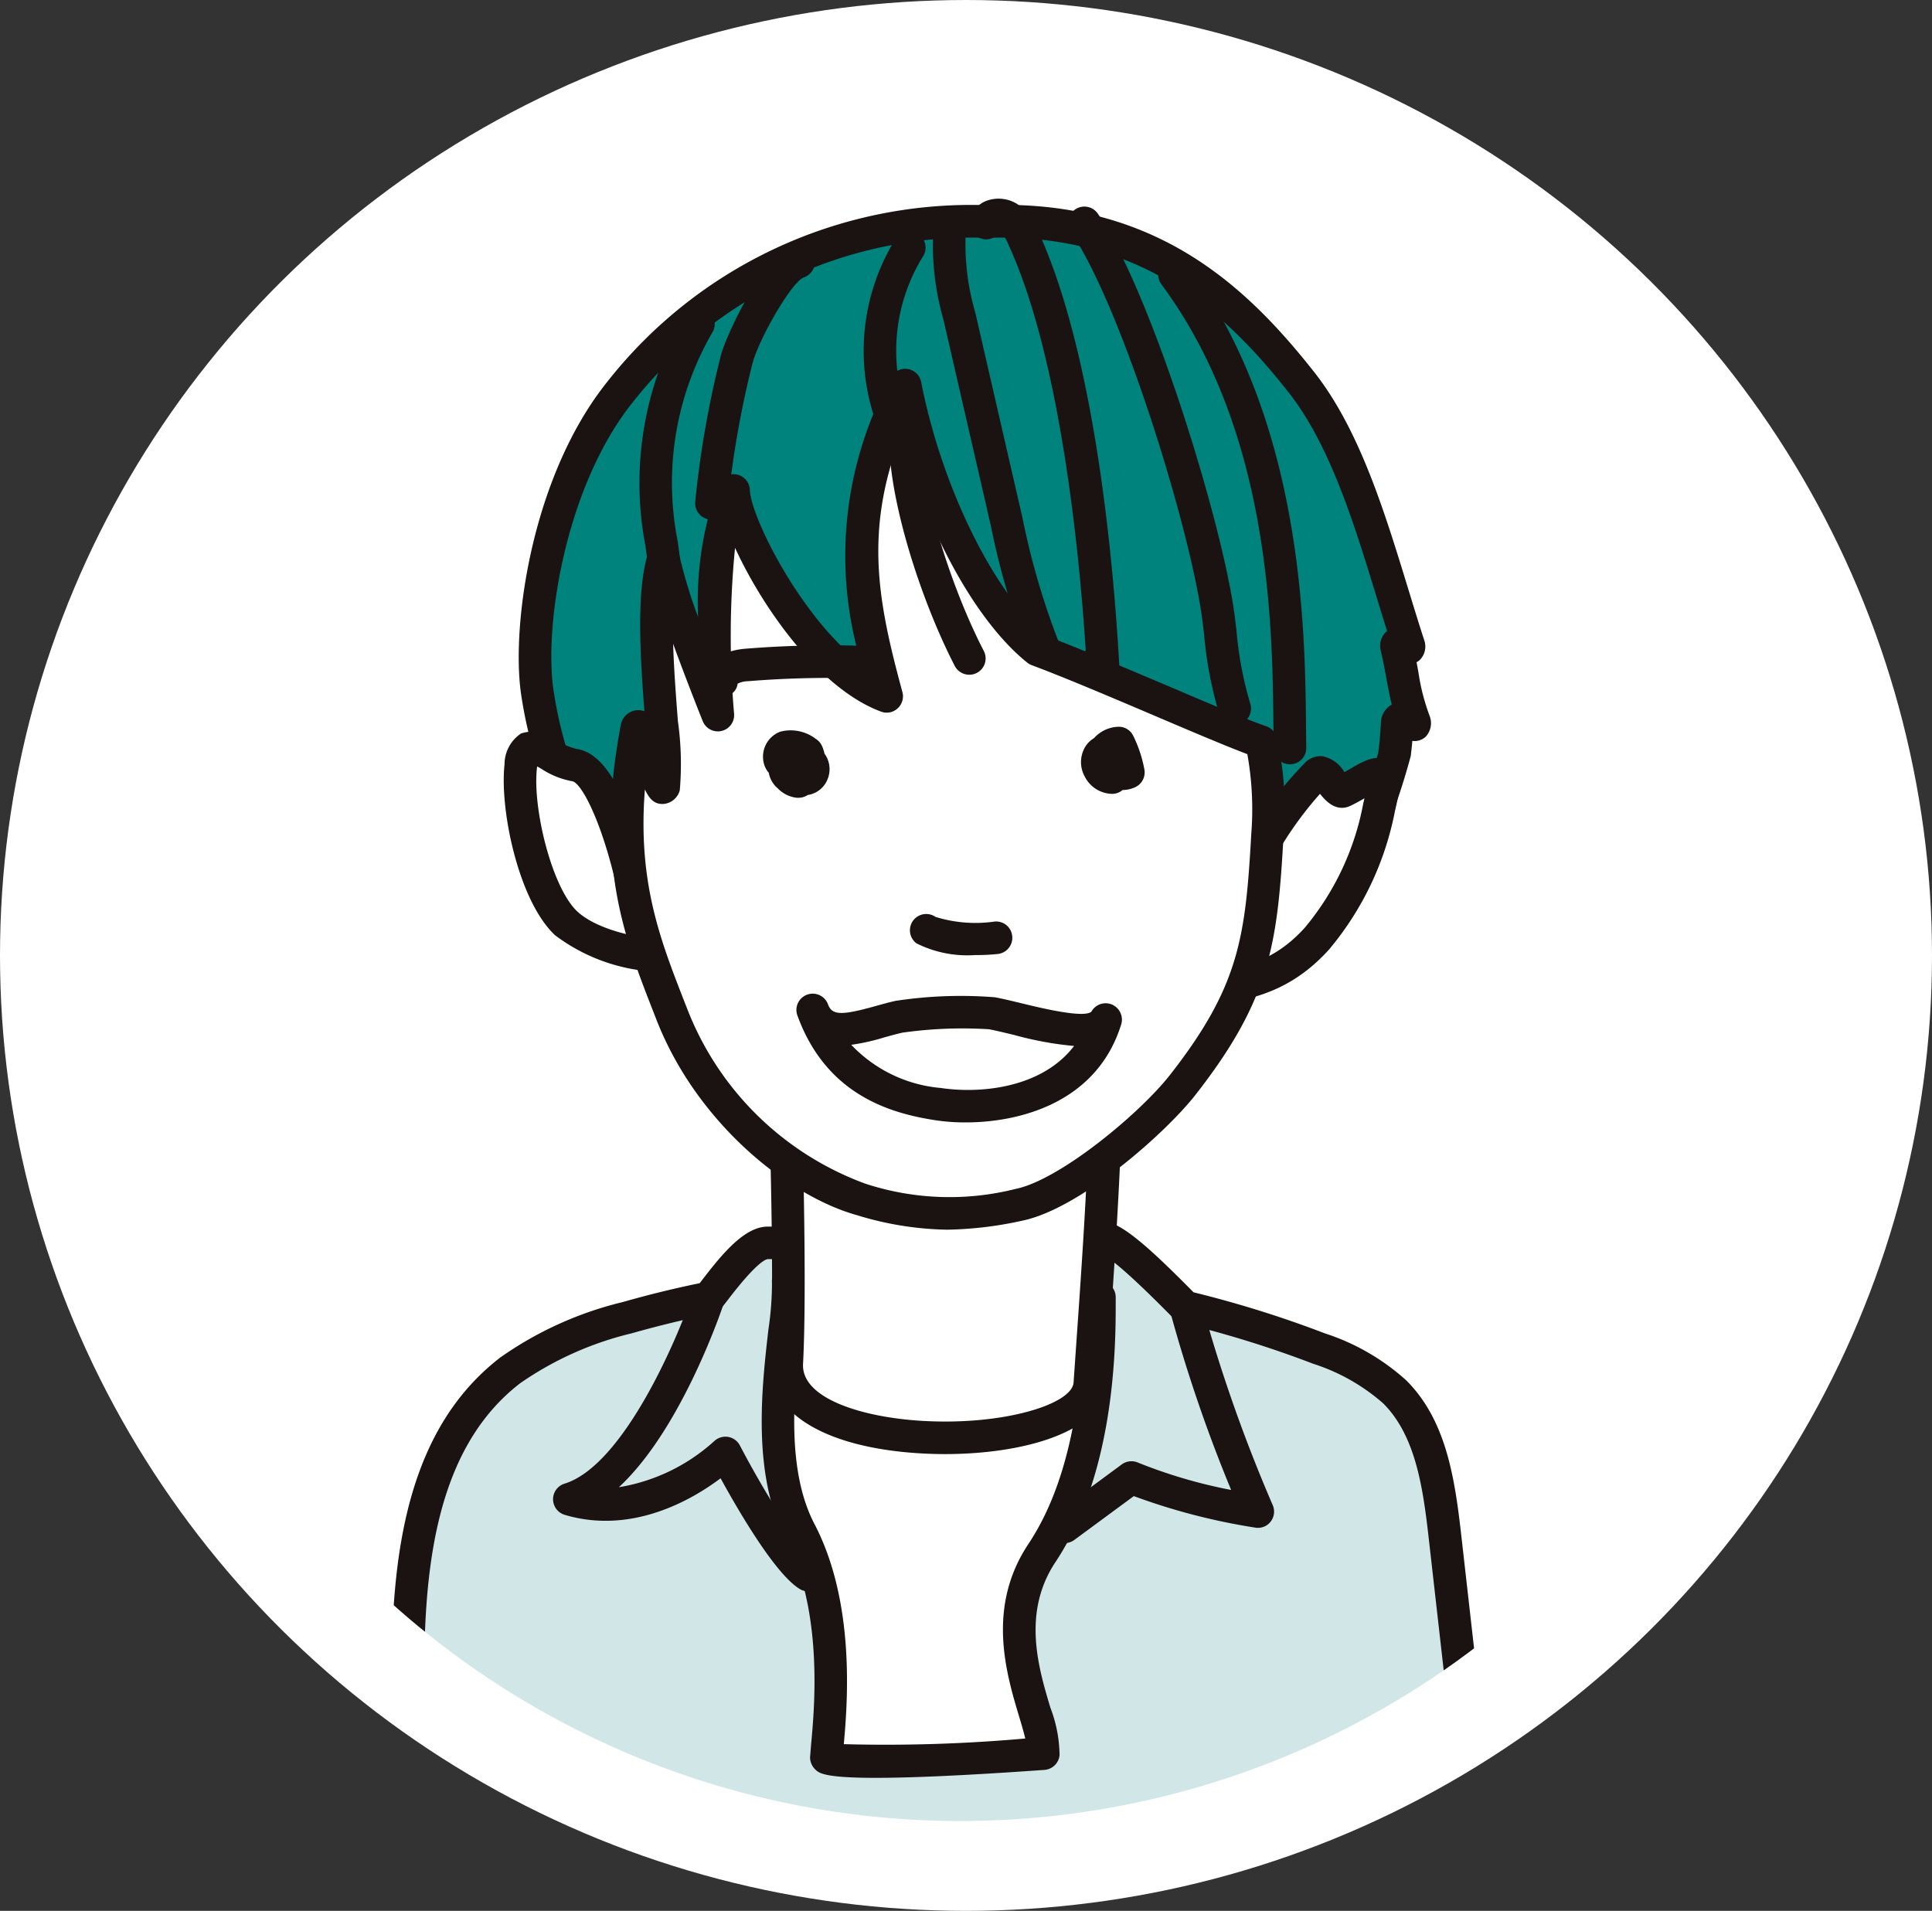 <svg xmlns="http://www.w3.org/2000/svg" xmlns:xlink="http://www.w3.org/1999/xlink" width="92" height="91" viewBox="0 0 92 91">
  <rect x="0" y="0" width="92" height="91" fill="#333333" stroke="none"/>
  <defs>
    <clipPath id="clip-path">
      <ellipse id="楕円形_63540" data-name="楕円形 63540" cx="40.53" cy="40.53" rx="40.53" ry="40.53" fill="none"/>
    </clipPath>
  </defs>
  <g id="グループ_147012" data-name="グループ 147012" transform="translate(-200 -4042.092)">
    <ellipse id="楕円形_11577" data-name="楕円形 11577" cx="46" cy="45.5" rx="46" ry="45.5" transform="translate(200 4042.092)" fill="#fff"/>
    <g id="グループ_122340" data-name="グループ 122340" transform="translate(205.191 4047.754)">
      <g id="グループ_122339" data-name="グループ 122339" transform="translate(0 0)" clip-path="url(#clip-path)">
        <g id="グループ_122338" data-name="グループ 122338" transform="translate(13.464 4.089)">
          <g id="グループ_122326" data-name="グループ 122326" transform="translate(0 48.128)">
            <path id="パス_123434" data-name="パス 123434" d="M627.681,804.508,626.5,794.057c-.276-2.441-.643-5.079-2.376-6.821a9.986,9.986,0,0,0-3.614-2.07,51.526,51.526,0,0,0-6.347-1.97c-.092-.022-2.922-3.1-3.883-3.295-3.972-.8-11.721.249-16.023.234-1.042,0-2.708,2.6-2.829,2.627q-1.952.394-3.869.939a16.257,16.257,0,0,0-5.568,2.507c-4.782,3.689-5.016,10.69-4.822,16.726a62.824,62.824,0,0,0,24.878,6.453A53.818,53.818,0,0,0,627.681,804.508Z" transform="translate(-576.348 -778.828)" fill="#d1e6e6"/>
            <path id="パス_123435" data-name="パス 123435" d="M605.267,810.524q-1.465,0-2.989-.084a62.927,62.927,0,0,1-25.213-6.55.776.776,0,0,1-.4-.654c-.219-6.8.252-13.606,5.125-17.363a17.047,17.047,0,0,1,5.83-2.641c1.208-.345,2.442-.648,3.669-.9l.116-.151c.984-1.287,2.037-2.543,3.122-2.543h0c1.5,0,3.326-.116,5.311-.242,3.821-.242,8.154-.52,10.864.023.8.161,2.062,1.293,3.826,3.068.115.115.208.211.278.28a52.321,52.321,0,0,1,6.252,1.955,10.674,10.674,0,0,1,3.885,2.247c1.849,1.857,2.284,4.5,2.6,7.279l1.183,10.451a.778.778,0,0,1-.411.776A53.6,53.6,0,0,1,605.267,810.524ZM578.2,802.735a63.73,63.73,0,0,0,24.159,6.155,54.117,54.117,0,0,0,24.761-4.566l-1.123-9.9c-.281-2.5-.658-4.857-2.154-6.361a9.379,9.379,0,0,0-3.341-1.893,50.636,50.636,0,0,0-6.252-1.941c-.233-.053-.289-.109-.821-.647-2.04-2.048-2.781-2.567-3.041-2.641-2.5-.5-6.725-.233-10.451,0-2.009.129-3.882.241-5.414.245-.166.028-.651.315-1.888,1.933-.343.447-.471.615-.787.679-1.27.256-2.551.568-3.807.924a15.712,15.712,0,0,0-5.305,2.377C578.52,790.353,578.034,796.5,578.2,802.735Z" transform="translate(-576.624 -779.103)" fill="#1a1311"/>
          </g>
          <g id="グループ_122327" data-name="グループ 122327" transform="translate(17.617 50.503)">
            <path id="パス_123436" data-name="パス 123436" d="M588.954,781.132c.163,1.843-1.512,7.932.567,11.912,2.122,4.065,1.345,9.41,1.251,10.75,0,0,0,.537,10.337-.168.154-1.577-2.612-5.731-.064-9.559,2.857-4.294,2.726-10.513,2.736-12.177" transform="translate(-587.694 -780.357)" fill="#fff"/>
            <path id="パス_123437" data-name="パス 123437" d="M593.388,805.044c-2.439,0-2.685-.228-2.86-.391a.817.817,0,0,1-.256-.578l.048-.6c.161-1.736.593-6.346-1.211-9.8-1.613-3.087-1.135-7.235-.82-9.982a14.772,14.772,0,0,0,.169-2.222.773.773,0,0,1,.7-.842.8.8,0,0,1,.841.7,14.811,14.811,0,0,1-.174,2.537c-.294,2.557-.737,6.42.654,9.084,1.956,3.745,1.58,8.51,1.4,10.49a74.907,74.907,0,0,0,8.642-.269c-.073-.306-.18-.668-.286-1.022-.626-2.084-1.57-5.231.438-8.247,2.594-3.9,2.6-9.609,2.605-11.486v-.264a.775.775,0,0,1,.776-.772h0a.777.777,0,0,1,.773.781v.258c0,1.992-.012,8.054-2.866,12.345-1.6,2.408-.818,5.027-.244,6.94a6.5,6.5,0,0,1,.436,2.262.779.779,0,0,1-.72.7C597.459,804.949,594.966,805.044,593.388,805.044Z" transform="translate(-587.97 -780.633)" fill="#1a1311"/>
          </g>
          <g id="グループ_122328" data-name="グループ 122328" transform="translate(17.949 41.753)">
            <path id="パス_123438" data-name="パス 123438" d="M588.684,775.5c.143,4.458.227,9.878.081,12.629-.248,4.7,14.2,4.455,14.432.978s.672-9.117.745-13.072" transform="translate(-587.907 -774.721)" fill="#fff"/>
            <path id="パス_123439" data-name="パス 123439" d="M596.579,792.74c-.4,0-.807-.012-1.209-.037-4.509-.273-7.231-1.936-7.1-4.341.148-2.787.054-8.317-.082-12.564a.777.777,0,1,1,1.553-.05c.137,4.278.23,9.861.079,12.7-.087,1.63,2.774,2.535,5.648,2.709,3.924.234,7.167-.8,7.235-1.826l.127-1.829c.234-3.336.554-7.9.615-11.2a.776.776,0,0,1,1.553.026c-.062,3.34-.384,7.932-.618,11.284l-.127,1.827C604.1,791.66,600.38,792.74,596.579,792.74Z" transform="translate(-588.184 -774.997)" fill="#1a1311"/>
          </g>
          <g id="グループ_122329" data-name="グループ 122329" transform="translate(6.047)">
            <path id="パス_123440" data-name="パス 123440" d="M592.873,787.362c-5.381,1.079-6.125-6.439-7.856-8.5-1.4-1.171.242.893-1.206.045a4.674,4.674,0,0,1-1.211-2.366,36.4,36.4,0,0,1-1.49-5.6c-.412-3.113.523-9.92,3.967-14.2a21.224,21.224,0,0,1,17.42-8.106c7.63-.259,11.845,3.635,15.012,7.651,2.54,3.223,3.725,8.263,5.128,12.573.1.3-.677-.318-.6-.016a24.706,24.706,0,0,0,.868,3.639c.175.413-.8-.432-.821-.029-.029.57-.076,1.09-.135,1.548-.065.517-1.467,4.236-1.576,4.6-.756,2.525-.191-2.149-2.477.691-2.306,2.863-4.215,8.089-7.716,9.212C607.407,789.38,592.873,787.362,592.873,787.362Z" transform="translate(-580.242 -747.829)" fill="#00827d"/>
            <path id="パス_123441" data-name="パス 123441" d="M607.908,789.763a140.962,140.962,0,0,1-14.739-1.34c-4.391.786-6.1-3.448-7.24-6.265a18.578,18.578,0,0,0-.927-2.077,1.434,1.434,0,0,1-1.306-.23c-.866-.506-1.432-2.236-1.578-2.86-.1-.422-.255-.88-.429-1.4a21.313,21.313,0,0,1-1.074-4.281c-.443-3.344.567-10.357,4.133-14.792a22.049,22.049,0,0,1,18.06-8.393c8.013-.3,12.367,3.863,15.587,7.946,2.15,2.73,3.335,6.593,4.479,10.328.258.842.512,1.677.776,2.483a.907.907,0,0,1-.224.9.873.873,0,0,1-.155.11c.031.158.059.315.087.467a10.047,10.047,0,0,0,.534,2.085.953.953,0,0,1-.169.977.767.767,0,0,1-.652.216c-.022.258-.05.5-.079.731a32.515,32.515,0,0,1-1.231,3.686c-.192.523-.337.925-.37,1.031-.183.61-.391,1.3-1.065,1.334-.576.014-.848-.526-.96-.793-.015-.039-.037-.093-.06-.144a3.664,3.664,0,0,0-.531.562,29.46,29.46,0,0,0-2.028,3.06c-1.578,2.6-3.365,5.54-6.057,6.4A10.547,10.547,0,0,1,607.908,789.763Zm-14.758-2.9a.768.768,0,0,1,.106.008c5.773.8,15.054,1.773,16.962,1.16,2.14-.685,3.7-3.25,5.2-5.729a30.454,30.454,0,0,1,2.144-3.228c.511-.633,1.2-1.348,2.029-1.228a1.191,1.191,0,0,1,.519.2c.056-.152.12-.328.188-.518.356-.977,1.093-3.012,1.154-3.363.056-.433.1-.933.129-1.483a1.006,1.006,0,0,1,.429-.724c.026-.016.054-.031.081-.043-.1-.41-.179-.834-.259-1.268s-.163-.883-.276-1.348a.917.917,0,0,1,.27-.859l.042-.033c-.16-.509-.318-1.026-.478-1.548-1.1-3.6-2.244-7.321-4.215-9.822-2.979-3.778-6.988-7.6-14.376-7.356a20.541,20.541,0,0,0-16.841,7.816c-3.139,3.9-4.226,10.415-3.8,13.615a19.889,19.889,0,0,0,1,3.987c.193.57.363,1.076.472,1.542a6.067,6.067,0,0,0,.593,1.523.569.569,0,0,1,.081-.054c.565-.337,1.1.107,1.486.432a10.989,10.989,0,0,1,1.578,3.038c1.357,3.369,2.638,5.892,5.627,5.3A.715.715,0,0,1,593.15,786.86Zm29.914-17.933,0,0Z" transform="translate(-580.518 -748.105)" fill="#1a1311"/>
          </g>
          <g id="グループ_122330" data-name="グループ 122330" transform="translate(36.514 26.257)">
            <path id="パス_123442" data-name="パス 123442" d="M603.734,771.273a17.058,17.058,0,0,1,3.678-5.687c.433-.393.873,1.008,1.264.818,1.36-.66,2.3-1.717,1.7.759a13.738,13.738,0,0,1-2.967,6.271c-1.894,2.091-3.947,2.36-6.765,2.49" transform="translate(-599.865 -764.741)" fill="#fff"/>
            <path id="パス_123443" data-name="パス 123443" d="M600.917,776.979a.777.777,0,0,1-.036-1.553c2.649-.124,4.512-.346,6.224-2.237a12.927,12.927,0,0,0,2.787-5.931c.022-.085.039-.161.054-.233-.2.118-.425.241-.657.354-.688.332-1.2-.235-1.459-.567a17.117,17.117,0,0,0-3.076,4.95.776.776,0,1,1-1.492-.424,17.656,17.656,0,0,1,3.9-6.051,1.059,1.059,0,0,1,.773-.268,1.569,1.569,0,0,1,1.056.762c.109-.061.211-.121.307-.177.637-.367,1.29-.742,1.879-.3.613.458.453,1.36.222,2.323a14.525,14.525,0,0,1-3.147,6.609c-2.105,2.324-4.454,2.611-7.3,2.745Z" transform="translate(-600.141 -765.017)" fill="#1a1311"/>
          </g>
          <g id="グループ_122331" data-name="グループ 122331" transform="translate(5.335 25.061)">
            <path id="パス_123444" data-name="パス 123444" d="M585.917,771.239c-.211-.941-1.3-5.47-2.781-5.647-1.2-.144-2.323-1.865-2.542.056-.23,2.012.683,6.091,2.158,7.477s5.117,1.944,7.016,1.245" transform="translate(-579.784 -763.97)" fill="#fff"/>
            <path id="パス_123445" data-name="パス 123445" d="M588.028,775.716a8.677,8.677,0,0,1-5.532-1.748c-1.742-1.639-2.641-6-2.4-8.133a1.763,1.763,0,0,1,.786-1.471,1.833,1.833,0,0,1,1.745.339,2.8,2.8,0,0,0,.876.394c1.388.165,2.548,2.268,3.445,6.246a.777.777,0,0,1-.585.929.767.767,0,0,1-.928-.585c-.72-3.192-1.692-4.982-2.116-5.049a3.914,3.914,0,0,1-1.472-.593c-.059-.033-.129-.075-.2-.112l-.008.079c-.219,1.894.708,5.687,1.917,6.824s4.518,1.713,6.217,1.081a.778.778,0,0,1,.537,1.459A6.876,6.876,0,0,1,588.028,775.716Z" transform="translate(-580.06 -764.246)" fill="#1a1311"/>
          </g>
          <g id="グループ_122332" data-name="グループ 122332" transform="translate(10.427 7.812)">
            <path id="パス_123446" data-name="パス 123446" d="M585.571,761.9c-.869,2.812.29,9.719.022,10.85-.134.562-1.188-3.33-1.286-2.809-1.233,6.539.217,9.938,1.652,13.626,1.9,4.886,6.136,8.041,9.032,8.851a13.633,13.633,0,0,0,7.493.261c2.377-.475,6.318-3.8,7.813-5.708,3.419-4.361,3.753-6.852,4.043-11.954a14.621,14.621,0,0,0-.3-4.4c-1.747-.589-7.6-3.239-10.66-4.375-2.722-2.181-5.3-7.541-6.29-12.612-2.91,5.843-2.267,9.74-.888,14.823-3.827-1.421-7.221-7.993-7.29-9.8-1.123,2.674-.978,6.036-.748,10.695A69.528,69.528,0,0,1,585.571,761.9Z" transform="translate(-583.061 -752.86)" fill="#fff"/>
            <path id="パス_123447" data-name="パス 123447" d="M599.359,794.134a15.377,15.377,0,0,1-4.3-.693c-3.3-.922-7.641-4.419-9.546-9.316l-.137-.35c-1.435-3.678-2.79-7.153-1.554-13.7a.856.856,0,0,1,.733-.679.833.833,0,0,1,.388.047c-.2-2.627-.39-5.7.164-7.495a.777.777,0,0,1,1.506.093,23.152,23.152,0,0,0,.887,2.916,16.233,16.233,0,0,1,.972-6.324.776.776,0,0,1,1.492.27c.048,1.318,2.453,6.1,5.3,8.263a17.754,17.754,0,0,1,1.4-13.6.777.777,0,0,1,1.458.2c.97,4.975,3.448,10.021,5.917,12.076,1.571.59,3.835,1.553,5.838,2.4,1.978.843,3.849,1.638,4.678,1.917a.776.776,0,0,1,.5.544,15.063,15.063,0,0,1,.326,4.631c-.29,5.113-.59,7.775-4.206,12.39-1.405,1.793-5.485,5.431-8.271,5.988A17.858,17.858,0,0,1,599.359,794.134Zm-14.393-20.966c-.346,4.392.73,7.15,1.857,10.045l.137.348a14.429,14.429,0,0,0,8.519,8.387,12.881,12.881,0,0,0,7.13.247c2.1-.421,5.911-3.582,7.356-5.425,3.335-4.257,3.6-6.606,3.879-11.519a14.863,14.863,0,0,0-.19-3.764c-.973-.365-2.57-1.043-4.378-1.813-2.038-.868-4.35-1.851-5.89-2.424a.723.723,0,0,1-.214-.123c-2.41-1.93-4.745-6.173-6.027-10.789-1.736,4.562-1.082,7.892.084,12.193a.778.778,0,0,1-.227.776.763.763,0,0,1-.793.154c-2.941-1.091-5.634-4.936-6.95-7.8a43.1,43.1,0,0,0-.044,7.926.775.775,0,0,1-1.494.328c-.053-.129-.742-1.849-1.41-3.683.039,1.25.14,2.56.227,3.681a14.668,14.668,0,0,1,.09,3.292.876.876,0,0,1-.756.652C585.464,773.887,585.21,773.686,584.966,773.168Z" transform="translate(-583.339 -753.136)" fill="#1a1311"/>
          </g>
          <g id="グループ_122333" data-name="グループ 122333" transform="translate(19.269 37.565)">
            <path id="パス_123448" data-name="パス 123448" d="M589.534,772.8c.59,1.636,2.552.671,4.117.329a20.292,20.292,0,0,1,4.416-.166c1.7.315,4.808,1.421,5.415.3-1.22,3.917-5.6,4.383-7.962,4.026S590.7,776,589.534,772.8" transform="translate(-588.759 -772.023)" fill="#fff"/>
            <path id="パス_123449" data-name="パス 123449" d="M597.09,778.436a9.5,9.5,0,0,1-1.41-.1c-2.164-.328-5.2-1.2-6.585-4.958l-.015-.039a.776.776,0,0,1,1.459-.529l.006.017c.193.511.644.522,2.262.067.325-.09.646-.18.953-.247a20.628,20.628,0,0,1,4.725-.171c.38.071.831.18,1.306.295.88.214,2.937.714,3.292.39a.773.773,0,0,1,.981-.337.781.781,0,0,1,.436.95C603.344,777.485,599.691,778.436,597.09,778.436Zm-5.447-3.7a6.667,6.667,0,0,0,4.27,2.06c1.776.272,4.774.056,6.345-2a16.21,16.21,0,0,1-2.833-.519c-.446-.107-.866-.211-1.222-.278a20.4,20.4,0,0,0-4.111.161c-.278.061-.571.144-.865.225A10.165,10.165,0,0,1,591.644,774.741Z" transform="translate(-589.035 -772.3)" fill="#1a1311"/>
          </g>
          <g id="グループ_122334" data-name="グループ 122334" transform="translate(24.663 33.763)">
            <path id="パス_123450" data-name="パス 123450" d="M593.008,770.353a6.71,6.71,0,0,0,3.333.366" transform="translate(-592.232 -769.574)" fill="#fff"/>
            <path id="パス_123451" data-name="パス 123451" d="M595.619,771.82a5.408,5.408,0,0,1-2.789-.56.776.776,0,0,1,.907-1.259,6.4,6.4,0,0,0,2.778.228.767.767,0,0,1,.873.664.775.775,0,0,1-.666.873A9.7,9.7,0,0,1,595.619,771.82Z" transform="translate(-592.508 -769.851)" fill="#1a1311"/>
          </g>
          <path id="パス_123452" data-name="パス 123452" d="M595.693,767.108a.776.776,0,0,1-.689-.419c-1.818-3.527-3.5-9.047-3.051-11.817a.776.776,0,0,1,1.533.25c-.387,2.379,1.186,7.533,2.9,10.854a.775.775,0,0,1-.691,1.132Z" transform="translate(-568.194 -744.727)" fill="#1a1311"/>
          <g id="グループ_122337" data-name="グループ 122337" transform="translate(17.686 24.855)">
            <g id="グループ_122335" data-name="グループ 122335" transform="translate(0 0.152)">
              <path id="パス_123453" data-name="パス 123453" d="M588.76,765.549c-.365-.043-.3-.675.047-.8a1.255,1.255,0,0,1,1.03.267,1.129,1.129,0,0,1-.413,1.374.821.821,0,0,1-.571-1.194c.512-.095.717.869.21.991a.548.548,0,0,1-.224-.786c.356-.61,1.543-.026,1.242.612s-1.523-.045-1.107-.615" transform="translate(-587.738 -763.934)" fill="#fff"/>
              <path id="パス_123454" data-name="パス 123454" d="M589.7,767.445a.793.793,0,0,1-.085,0,1.485,1.485,0,0,1-.9-.444,1.249,1.249,0,0,1-.367-.514,1.216,1.216,0,0,1-.067-.234,1.115,1.115,0,0,1-.263-.607,1.271,1.271,0,0,1,.8-1.345,1.963,1.963,0,0,1,1.7.337.776.776,0,0,1,.3.343,1.771,1.771,0,0,1,.116.359,1.258,1.258,0,0,1,.119,1.287,1.2,1.2,0,0,1-.919.686l-.025.017A.785.785,0,0,1,589.7,767.445Z" transform="translate(-588.015 -764.211)" fill="#1a1311"/>
            </g>
            <g id="グループ_122336" data-name="グループ 122336" transform="translate(15.137)">
              <path id="パス_123455" data-name="パス 123455" d="M599.047,765.6a.4.4,0,0,1-.72-.065.69.69,0,0,1,.835-.626l-.2,1.349a.735.735,0,0,1-.6-1.071.638.638,0,0,1,1.112.269c.031.5-.829.73-1.017.266a.917.917,0,0,1,.824-1.1,5.238,5.238,0,0,1,.461,1.393.812.812,0,0,1-1.056-.429" transform="translate(-597.488 -763.835)" fill="#fff"/>
              <path id="パス_123456" data-name="パス 123456" d="M599.234,767.313h-.011a1.492,1.492,0,0,1-1.286-.831,1.418,1.418,0,0,1,.054-1.453,1.245,1.245,0,0,1,.393-.371,1.621,1.621,0,0,1,1.151-.539.758.758,0,0,1,.716.433,6.124,6.124,0,0,1,.53,1.6.779.779,0,0,1-.439.845,1.493,1.493,0,0,1-.6.134A.765.765,0,0,1,599.234,767.313Z" transform="translate(-597.764 -764.114)" fill="#1a1311"/>
            </g>
          </g>
        </g>
        <path id="パス_123457" data-name="パス 123457" d="M600.714,771.161a.775.775,0,0,1-.581-.261l-.323-.365a.776.776,0,0,1,.065-1.1l0,0c-.262-4.091-1.133-13.794-3.678-19.318a1.584,1.584,0,0,0-.415-.632.745.745,0,0,1-1.039.261.838.838,0,0,1-.3-1.107,1.357,1.357,0,0,1,.865-.668,1.679,1.679,0,0,1,1.3.2,2.819,2.819,0,0,1,1,1.3c2.818,6.117,3.649,16.636,3.875,20.875a.781.781,0,0,1-.775.818Z" transform="translate(-553.364 -744.12)" fill="#1a1311"/>
        <path id="パス_123458" data-name="パス 123458" d="M605.3,772.844a.778.778,0,0,1-.737-.528,18.891,18.891,0,0,1-.719-3.8l-.078-.632c-.529-4.206-3.824-14.939-6.263-18.509a.776.776,0,1,1,1.283-.876c2.545,3.726,5.974,14.848,6.521,19.19l.078.643a17.333,17.333,0,0,0,.654,3.486.779.779,0,0,1-.491.984A.752.752,0,0,1,605.3,772.844Z" transform="translate(-551.698 -743.984)" fill="#1a1311"/>
        <path id="パス_123459" data-name="パス 123459" d="M606.4,773.839a.776.776,0,0,1-.776-.765l-.009-.846c-.042-4.961-.123-14.2-5.327-21.234a.776.776,0,1,1,1.248-.922c5.5,7.443,5.591,17.371,5.631,22.144l.009.838a.775.775,0,0,1-.765.786Z" transform="translate(-550.165 -743.104)" fill="#1a1311"/>
        <path id="パス_123460" data-name="パス 123460" d="M586.71,762.4c-.026,0-.051,0-.078,0a.78.78,0,0,1-.7-.849,47.221,47.221,0,0,1,1.22-6.965c.238-.928,1.946-4.645,3.416-5.177a.777.777,0,1,1,.528,1.461c-.6.245-2.152,2.969-2.439,4.1a45.763,45.763,0,0,0-1.178,6.734A.777.777,0,0,1,586.71,762.4Z" transform="translate(-558.016 -743.32)" fill="#1a1311"/>
        <path id="パス_123461" data-name="パス 123461" d="M585.353,763.991a.777.777,0,0,1-.773-.711c-.014-.169-.045-.39-.081-.657a15.908,15.908,0,0,1,1.866-11,.776.776,0,0,1,1.317.821,14.285,14.285,0,0,0-1.646,9.965c.04.3.076.55.092.739a.777.777,0,0,1-.71.838C585.4,763.989,585.375,763.991,585.353,763.991Z" transform="translate(-558.952 -742.273)" fill="#1a1311"/>
        <path id="パス_123462" data-name="パス 123462" d="M592.721,759.277a.779.779,0,0,1-.7-.446,10.12,10.12,0,0,1,.595-9.552.775.775,0,1,1,1.309.831,8.548,8.548,0,0,0-.5,8.058.776.776,0,0,1-.369,1.034A.789.789,0,0,1,592.721,759.277Z" transform="translate(-555.162 -743.566)" fill="#1a1311"/>
        <path id="パス_123463" data-name="パス 123463" d="M598.463,769.759a.776.776,0,0,1-.716-.475,36.557,36.557,0,0,1-1.761-6.038l-2.254-9.8a12.954,12.954,0,0,1-.477-4.411.785.785,0,0,1,.862-.679.777.777,0,0,1,.678.863,11.585,11.585,0,0,0,.45,3.877l2.253,9.8a35.572,35.572,0,0,0,1.68,5.785.774.774,0,0,1-.414,1.015A.761.761,0,0,1,598.463,769.759Z" transform="translate(-553.996 -743.881)" fill="#1a1311"/>
        <path id="パス_123464" data-name="パス 123464" d="M587.043,764.054a.955.955,0,0,1-.131-.009.816.816,0,0,1-.629-.938c.051-.359.332-1.2,1.84-1.326a50.116,50.116,0,0,1,5.169-.149.777.777,0,0,1,.759.793.744.744,0,0,1-.795.759,47.868,47.868,0,0,0-5.009.144,1.1,1.1,0,0,0-.487.118A.69.69,0,0,1,587.043,764.054Z" transform="translate(-557.826 -736.549)" fill="#1a1311"/>
        <path id="パス_123465" data-name="パス 123465" d="M593.717,795.885a.768.768,0,0,1-.4-.115c-1.161-.707-2.9-3.689-3.767-5.271-1.328,1-4.2,2.7-7.42,1.742a.776.776,0,0,1-.011-1.486c2.79-.859,5.361-6.852,6.117-9.091a.776.776,0,1,1,1.47.5c-.247.73-2.127,6.1-5,8.761a8.9,8.9,0,0,0,4.534-2.189.786.786,0,0,1,.664-.208.776.776,0,0,1,.564.407c1.042,2,2.865,5.03,3.652,5.512a.777.777,0,0,1-.4,1.439Z" transform="translate(-560.427 -725.762)" fill="#1a1311"/>
        <path id="パス_123466" data-name="パス 123466" d="M597.538,793.432a.776.776,0,0,1-.461-1.4l3.18-2.347a.785.785,0,0,1,.779-.084,23.971,23.971,0,0,0,4.43,1.3,71.116,71.116,0,0,1-2.911-8.521.777.777,0,0,1,1.506-.379,73.492,73.492,0,0,0,3.386,9.625.778.778,0,0,1-.1.784.764.764,0,0,1-.739.284,30.014,30.014,0,0,1-5.777-1.5L598,793.28A.77.77,0,0,1,597.538,793.432Z" transform="translate(-552.031 -725.608)" fill="#1a1311"/>
      </g>
    </g>
  </g>
</svg>
